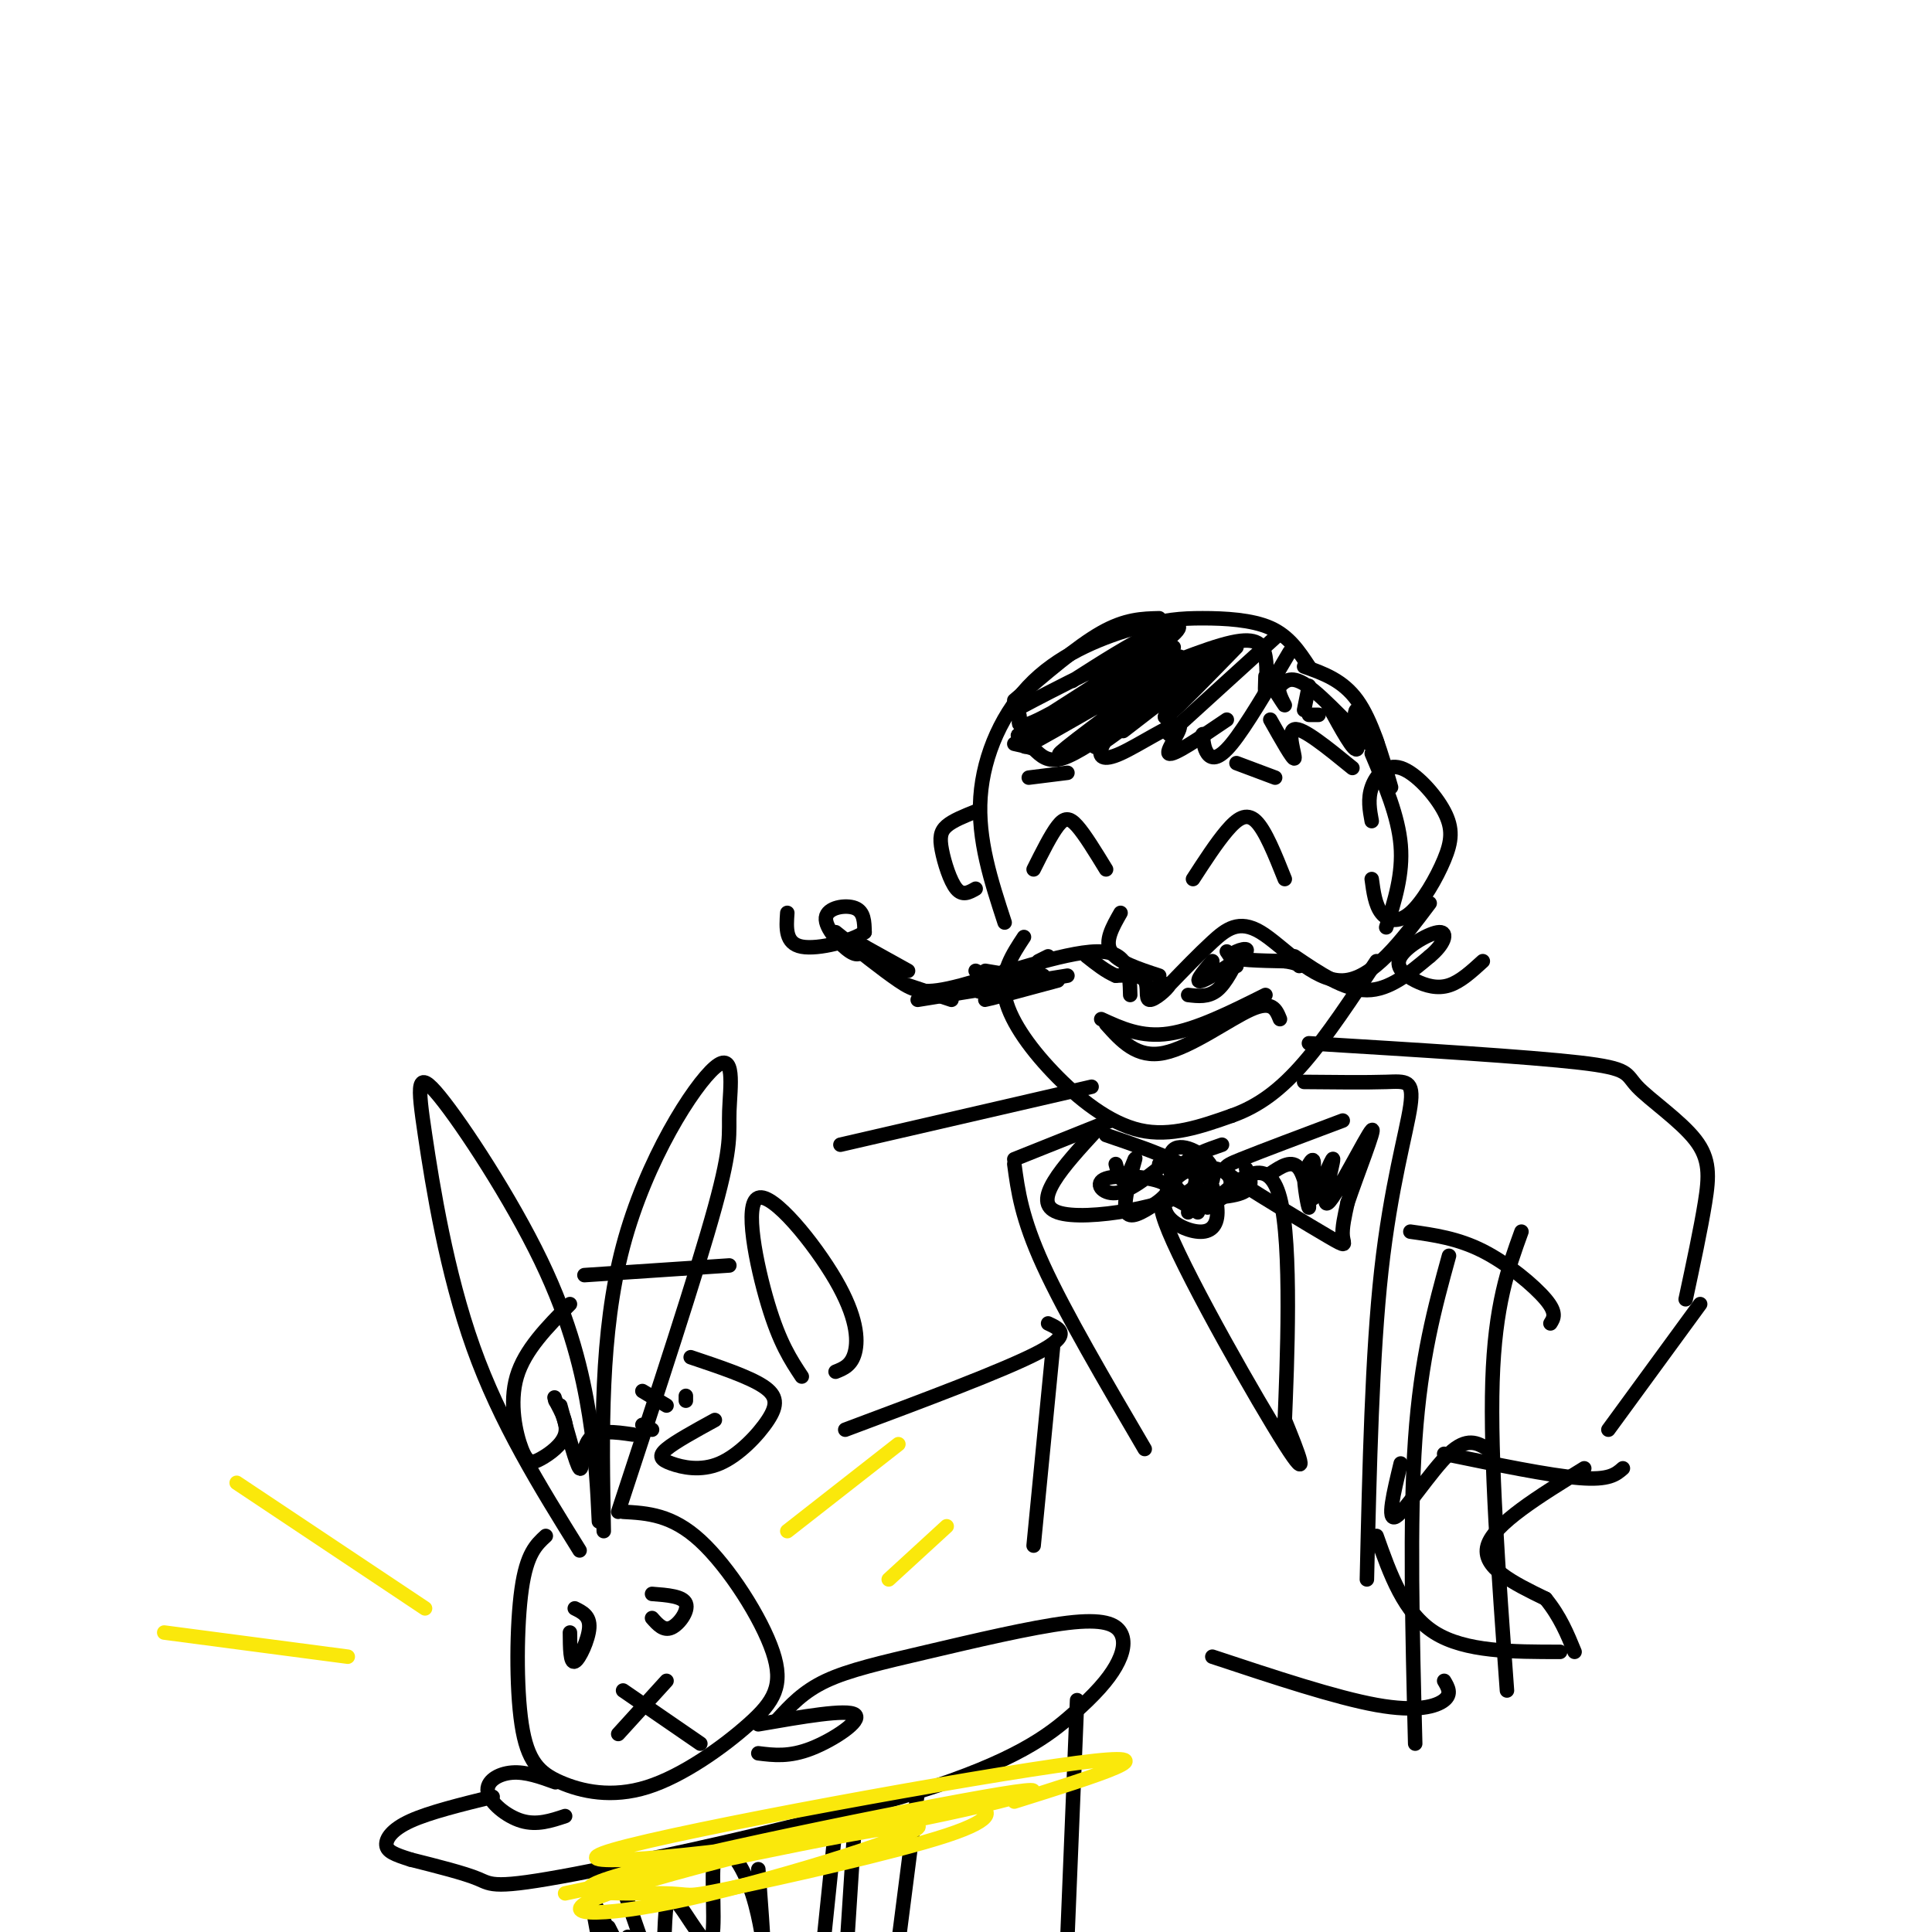 <svg viewBox='0 0 400 400' version='1.1' xmlns='http://www.w3.org/2000/svg' xmlns:xlink='http://www.w3.org/1999/xlink'><g fill='none' stroke='rgb(0,0,0)' stroke-width='3' stroke-linecap='round' stroke-linejoin='round'><path d='M271,138c-2.076,-3.143 -4.151,-6.286 -8,-8c-3.849,-1.714 -9.471,-1.998 -14,-2c-4.529,-0.002 -7.967,0.278 -14,2c-6.033,1.722 -14.663,4.887 -21,11c-6.337,6.113 -10.382,15.175 -11,24c-0.618,8.825 2.191,17.412 5,26'/><path d='M212,194c-2.399,3.637 -4.798,7.274 -4,12c0.798,4.726 4.792,10.542 10,16c5.208,5.458 11.631,10.560 18,12c6.369,1.440 12.685,-0.780 19,-3'/><path d='M255,231c5.622,-1.978 10.178,-5.422 15,-11c4.822,-5.578 9.911,-13.289 15,-21'/><path d='M266,182c-2.022,-5.067 -4.044,-10.133 -6,-12c-1.956,-1.867 -3.844,-0.533 -6,2c-2.156,2.533 -4.578,6.267 -7,10'/><path d='M229,180c-2.200,-3.600 -4.400,-7.200 -6,-9c-1.600,-1.800 -2.600,-1.800 -4,0c-1.400,1.800 -3.200,5.400 -5,9'/><path d='M240,202c-4.333,-1.417 -8.667,-2.833 -10,-5c-1.333,-2.167 0.333,-5.083 2,-8'/><path d='M262,206c-7.167,3.583 -14.333,7.167 -20,8c-5.667,0.833 -9.833,-1.083 -14,-3'/><path d='M229,212c3.200,3.578 6.400,7.156 12,6c5.600,-1.156 13.600,-7.044 18,-9c4.400,-1.956 5.200,0.022 6,2'/><path d='M267,135c-4.533,7.711 -9.067,15.422 -12,19c-2.933,3.578 -4.267,3.022 -5,2c-0.733,-1.022 -0.867,-2.511 -1,-4'/><path d='M254,149c-5.623,3.819 -11.247,7.637 -12,7c-0.753,-0.637 3.363,-5.730 2,-6c-1.363,-0.270 -8.205,4.284 -12,6c-3.795,1.716 -4.543,0.594 -4,-1c0.543,-1.594 2.377,-3.660 1,-3c-1.377,0.660 -5.965,4.046 -9,5c-3.035,0.954 -4.518,-0.523 -6,-2'/><path d='M214,155c-1.667,-0.500 -2.833,-0.750 -4,-1'/><path d='M263,149c2.378,4.222 4.756,8.444 5,8c0.244,-0.444 -1.644,-5.556 0,-6c1.644,-0.444 6.822,3.778 12,8'/><path d='M270,138c4.000,1.417 8.000,2.833 11,7c3.000,4.167 5.000,11.083 7,18'/><path d='M284,156c2.750,6.500 5.500,13.000 6,19c0.500,6.000 -1.250,11.500 -3,17'/><path d='M253,237c-3.030,1.042 -6.060,2.083 -8,4c-1.940,1.917 -2.792,4.708 0,6c2.792,1.292 9.226,1.083 12,0c2.774,-1.083 1.887,-3.042 1,-5'/><path d='M248,251c-5.200,-3.311 -10.400,-6.622 -6,4c4.400,10.622 18.400,35.178 24,44c5.600,8.822 2.800,1.911 0,-5'/><path d='M266,294c0.444,-11.089 1.556,-36.311 -1,-46c-2.556,-9.689 -8.778,-3.844 -15,2'/><path d='M230,232c0.000,0.000 -20.000,8.000 -20,8'/><path d='M210,241c0.750,5.583 1.500,11.167 6,21c4.500,9.833 12.750,23.917 21,38'/><path d='M270,224c6.458,0.065 12.917,0.131 17,0c4.083,-0.131 5.792,-0.458 5,5c-0.792,5.458 -4.083,16.702 -6,34c-1.917,17.298 -2.458,40.649 -3,64'/><path d='M226,225c0.000,0.000 -52.000,12.000 -52,12'/><path d='M217,274c2.500,1.167 5.000,2.333 -2,6c-7.000,3.667 -23.500,9.833 -40,16'/><path d='M173,284c1.654,-0.659 3.308,-1.317 4,-4c0.692,-2.683 0.423,-7.389 -4,-15c-4.423,-7.611 -12.998,-18.126 -16,-17c-3.002,1.126 -0.429,13.893 2,22c2.429,8.107 4.715,11.553 7,15'/><path d='M151,262c0.000,0.000 -30.000,2.000 -30,2'/><path d='M118,270c-4.684,4.730 -9.368,9.461 -11,15c-1.632,5.539 -0.211,11.887 1,15c1.211,3.113 2.211,2.992 4,2c1.789,-0.992 4.368,-2.855 5,-5c0.632,-2.145 -0.684,-4.573 -2,-7'/><path d='M115,290c-0.333,-1.167 -0.167,-0.583 0,0'/><path d='M116,291c1.667,6.133 3.333,12.267 4,13c0.667,0.733 0.333,-3.933 2,-6c1.667,-2.067 5.333,-1.533 9,-1'/><path d='M133,295c0.000,0.000 2.000,1.000 2,1'/><path d='M133,288c0.000,0.000 5.000,3.000 5,3'/><path d='M142,289c0.000,0.000 0.000,1.000 0,1'/><path d='M143,281c5.998,2.012 11.996,4.025 15,6c3.004,1.975 3.015,3.913 1,7c-2.015,3.087 -6.056,7.322 -10,9c-3.944,1.678 -7.793,0.798 -10,0c-2.207,-0.798 -2.774,-1.514 -1,-3c1.774,-1.486 5.887,-3.743 10,-6'/><path d='M128,313c8.167,-24.836 16.335,-49.671 20,-63c3.665,-13.329 2.828,-15.150 3,-20c0.172,-4.850 1.354,-12.729 -3,-9c-4.354,3.729 -14.244,19.065 -19,37c-4.756,17.935 -4.378,38.467 -4,59'/><path d='M124,315c-0.314,-6.695 -0.627,-13.390 -2,-22c-1.373,-8.610 -3.804,-19.136 -10,-32c-6.196,-12.864 -16.156,-28.067 -21,-34c-4.844,-5.933 -4.574,-2.597 -3,8c1.574,10.597 4.450,28.456 10,44c5.550,15.544 13.775,28.772 22,42'/><path d='M129,313c5.048,0.282 10.096,0.563 16,6c5.904,5.437 12.664,16.029 15,23c2.336,6.971 0.248,10.319 -5,15c-5.248,4.681 -13.655,10.693 -21,13c-7.345,2.307 -13.629,0.907 -18,-1c-4.371,-1.907 -6.831,-4.321 -8,-12c-1.169,-7.679 -1.048,-20.623 0,-28c1.048,-7.377 3.024,-9.189 5,-11'/><path d='M138,348c0.000,0.000 -10.000,11.000 -10,11'/><path d='M129,350c0.000,0.000 16.000,11.000 16,11'/><path d='M118,338c0.022,3.222 0.044,6.444 1,6c0.956,-0.444 2.844,-4.556 3,-7c0.156,-2.444 -1.422,-3.222 -3,-4'/><path d='M135,335c1.200,1.356 2.400,2.711 4,2c1.600,-0.711 3.600,-3.489 3,-5c-0.600,-1.511 -3.800,-1.756 -7,-2'/><path d='M161,356c2.640,-2.889 5.279,-5.778 10,-8c4.721,-2.222 11.522,-3.778 21,-6c9.478,-2.222 21.632,-5.109 29,-6c7.368,-0.891 9.950,0.215 11,2c1.050,1.785 0.568,4.250 -1,7c-1.568,2.750 -4.221,5.787 -9,10c-4.779,4.213 -11.683,9.604 -32,16c-20.317,6.396 -54.047,13.799 -71,17c-16.953,3.201 -17.129,2.200 -20,1c-2.871,-1.200 -8.435,-2.600 -14,-4'/><path d='M85,385c-3.393,-1.060 -4.875,-1.708 -5,-3c-0.125,-1.292 1.107,-3.226 5,-5c3.893,-1.774 10.446,-3.387 17,-5'/><path d='M223,352c0.000,0.000 -2.000,49.000 -2,49'/><path d='M128,388c0.000,0.000 8.000,23.000 8,23'/><path d='M157,357c9.200,-1.600 18.400,-3.200 20,-2c1.600,1.200 -4.400,5.200 -9,7c-4.600,1.800 -7.800,1.400 -11,1'/><path d='M115,369c-3.083,-1.113 -6.167,-2.226 -9,-2c-2.833,0.226 -5.417,1.792 -5,4c0.417,2.208 3.833,5.060 7,6c3.167,0.940 6.083,-0.030 9,-1'/><path d='M122,391c0.000,0.000 4.000,22.000 4,22'/><path d='M271,216c22.651,1.386 45.301,2.772 56,4c10.699,1.228 9.445,2.298 12,5c2.555,2.702 8.919,7.035 12,11c3.081,3.965 2.880,7.561 2,13c-0.880,5.439 -2.440,12.719 -4,20'/><path d='M292,255c4.911,0.689 9.822,1.378 15,4c5.178,2.622 10.622,7.178 13,10c2.378,2.822 1.689,3.911 1,5'/><path d='M352,270c0.000,0.000 -19.000,26.000 -19,26'/><path d='M336,304c-1.417,1.250 -2.833,2.500 -9,2c-6.167,-0.500 -17.083,-2.750 -28,-5'/><path d='M328,304c-9.333,5.750 -18.667,11.500 -20,16c-1.333,4.500 5.333,7.750 12,11'/><path d='M320,331c3.000,3.667 4.500,7.333 6,11'/><path d='M323,342c-9.833,0.000 -19.667,0.000 -26,-4c-6.333,-4.000 -9.167,-12.000 -12,-20'/><path d='M290,303c-1.467,6.067 -2.933,12.133 -1,11c1.933,-1.133 7.267,-9.467 11,-13c3.733,-3.533 5.867,-2.267 8,-1'/><path d='M300,260c-2.917,10.583 -5.833,21.167 -7,38c-1.167,16.833 -0.583,39.917 0,63'/><path d='M315,255c-2.750,7.583 -5.500,15.167 -6,31c-0.500,15.833 1.250,39.917 3,64'/><path d='M218,279c0.000,0.000 -4.000,41.000 -4,41'/><path d='M299,348c0.800,1.356 1.600,2.711 0,4c-1.600,1.289 -5.600,2.511 -14,1c-8.400,-1.511 -21.200,-5.756 -34,-10'/><path d='M284,170c-0.418,-2.291 -0.837,-4.581 0,-7c0.837,-2.419 2.929,-4.966 6,-4c3.071,0.966 7.121,5.444 9,9c1.879,3.556 1.586,6.190 0,10c-1.586,3.810 -4.465,8.795 -7,11c-2.535,2.205 -4.724,1.630 -6,0c-1.276,-1.630 -1.638,-4.315 -2,-7'/><path d='M202,168c-2.357,0.940 -4.714,1.881 -6,3c-1.286,1.119 -1.500,2.417 -1,5c0.500,2.583 1.714,6.452 3,8c1.286,1.548 2.643,0.774 4,0'/><path d='M190,371c0.000,0.000 -5.000,39.000 -5,39'/><path d='M177,377c0.000,0.000 -2.000,31.000 -2,31'/><path d='M173,378c0.000,0.000 -3.000,29.000 -3,29'/><path d='M157,387c0.541,7.343 1.082,14.687 1,15c-0.082,0.313 -0.787,-6.404 -3,-12c-2.213,-5.596 -5.933,-10.071 -7,-6c-1.067,4.071 0.518,16.689 -1,18c-1.518,1.311 -6.139,-8.686 -8,-9c-1.861,-0.314 -0.960,9.053 -2,12c-1.040,2.947 -4.020,-0.527 -7,-4'/><path d='M122,392c4.167,7.917 8.333,15.833 9,17c0.667,1.167 -2.167,-4.417 -5,-10'/></g>
<g fill='none' stroke='rgb(250,232,11)' stroke-width='3' stroke-linecap='round' stroke-linejoin='round'><path d='M88,333c0.000,0.000 -39.000,-26.000 -39,-26'/><path d='M72,343c0.000,0.000 -38.000,-5.000 -38,-5'/><path d='M163,317c0.000,0.000 23.000,-18.000 23,-18'/><path d='M184,327c0.000,0.000 12.000,-11.000 12,-11'/><path d='M210,373c17.242,-5.403 34.484,-10.805 13,-8c-21.484,2.805 -81.695,13.818 -96,18c-14.305,4.182 17.295,1.533 45,-3c27.705,-4.533 51.515,-10.949 38,-9c-13.515,1.949 -64.354,12.262 -81,17c-16.646,4.738 0.902,3.902 8,4c7.098,0.098 3.748,1.129 14,-1c10.252,-2.129 34.106,-7.419 45,-11c10.894,-3.581 8.827,-5.452 6,-6c-2.827,-0.548 -6.413,0.226 -10,1'/><path d='M192,375c-16.542,3.660 -52.898,12.311 -66,17c-13.102,4.689 -2.951,5.416 17,1c19.951,-4.416 49.700,-13.976 47,-15c-2.700,-1.024 -37.850,6.488 -73,14'/></g>
<g fill='none' stroke='rgb(0,0,0)' stroke-width='3' stroke-linecap='round' stroke-linejoin='round'><path d='M234,206c-0.101,-4.565 -0.202,-9.131 -7,-9c-6.798,0.131 -20.292,4.958 -28,7c-7.708,2.042 -9.631,1.298 -13,-1c-3.369,-2.298 -8.185,-6.149 -13,-10'/><path d='M242,204c3.071,-3.185 6.143,-6.369 9,-9c2.857,-2.631 5.500,-4.708 10,-2c4.500,2.708 10.857,10.202 17,10c6.143,-0.202 12.071,-8.101 18,-16'/><path d='M238,205c2.149,-0.875 4.298,-1.750 4,-1c-0.298,0.750 -3.042,3.125 -4,3c-0.958,-0.125 -0.131,-2.750 -1,-4c-0.869,-1.250 -3.435,-1.125 -6,-1'/><path d='M231,202c-2.000,-0.833 -4.000,-2.417 -6,-4'/><path d='M217,198c0.000,0.000 -2.000,1.000 -2,1'/><path d='M214,200c0.000,0.000 -6.000,1.000 -6,1'/><path d='M206,203c0.000,0.000 -4.000,-2.000 -4,-2'/><path d='M204,201c0.000,0.000 6.000,1.000 6,1'/><path d='M215,200c0.000,0.000 -15.000,5.000 -15,5'/><path d='M216,202c-5.750,1.250 -11.500,2.500 -13,3c-1.500,0.500 1.250,0.250 4,0'/><path d='M219,203c-7.417,2.000 -14.833,4.000 -15,4c-0.167,0.000 6.917,-2.000 14,-4'/><path d='M221,202c0.000,0.000 -31.000,5.000 -31,5'/><path d='M197,207c0.000,0.000 -9.000,-3.000 -9,-3'/><path d='M188,201c0.000,0.000 -9.000,-5.000 -9,-5'/><path d='M177,196c0.000,0.000 0.000,0.000 0,0'/><path d='M246,206c2.083,0.250 4.167,0.500 6,-1c1.833,-1.500 3.417,-4.750 5,-8'/><path d='M254,197c0.000,0.000 2.000,3.000 2,3'/><path d='M251,199c-2.018,2.393 -4.036,4.786 -2,4c2.036,-0.786 8.125,-4.750 9,-6c0.875,-1.250 -3.464,0.214 -3,1c0.464,0.786 5.732,0.893 11,1'/><path d='M266,199c2.333,0.333 2.667,0.667 3,1'/><path d='M268,198c5.167,3.500 10.333,7.000 15,7c4.667,0.000 8.833,-3.500 13,-7'/><path d='M296,198c2.974,-2.446 3.910,-5.062 2,-5c-1.910,0.062 -6.667,2.800 -8,5c-1.333,2.200 0.756,3.862 3,5c2.244,1.138 4.641,1.754 7,1c2.359,-0.754 4.679,-2.877 7,-5'/><path d='M179,196c-0.536,1.125 -1.071,2.250 -3,1c-1.929,-1.250 -5.250,-4.875 -5,-7c0.250,-2.125 4.071,-2.750 6,-2c1.929,0.750 1.964,2.875 2,5'/><path d='M179,193c-2.444,1.756 -9.556,3.644 -13,3c-3.444,-0.644 -3.222,-3.822 -3,-7'/><path d='M246,251c3.020,-3.057 6.041,-6.115 5,-9c-1.041,-2.885 -6.143,-5.599 -8,-4c-1.857,1.599 -0.469,7.510 2,10c2.469,2.490 6.018,1.558 8,0c1.982,-1.558 2.396,-3.742 1,-5c-1.396,-1.258 -4.602,-1.590 -7,-1c-2.398,0.590 -3.987,2.103 -5,4c-1.013,1.897 -1.451,4.177 0,6c1.451,1.823 4.791,3.190 7,3c2.209,-0.190 3.287,-1.936 3,-5c-0.287,-3.064 -1.939,-7.447 -3,-8c-1.061,-0.553 -1.530,2.723 -2,6'/><path d='M247,248c-0.333,1.333 -0.167,1.667 0,2'/><path d='M229,235c10.889,3.711 21.778,7.422 18,11c-3.778,3.578 -22.222,7.022 -28,5c-5.778,-2.022 1.111,-9.511 8,-17'/><path d='M231,241c0.531,2.015 1.062,4.029 2,3c0.938,-1.029 2.283,-5.103 2,-4c-0.283,1.103 -2.194,7.383 -2,10c0.194,2.617 2.494,1.571 5,0c2.506,-1.571 5.218,-3.669 3,-5c-2.218,-1.331 -9.366,-1.897 -12,-1c-2.634,0.897 -0.752,3.256 2,3c2.752,-0.256 6.376,-3.128 10,-6'/><path d='M241,241c1.500,-1.000 0.250,-0.500 -1,0'/><path d='M278,232c-8.352,3.137 -16.705,6.274 -21,8c-4.295,1.726 -4.533,2.040 0,5c4.533,2.960 13.836,8.566 18,11c4.164,2.434 3.190,1.695 3,0c-0.190,-1.695 0.405,-4.348 1,-7'/><path d='M279,249c1.868,-5.580 6.036,-16.031 5,-15c-1.036,1.031 -7.278,13.544 -9,15c-1.722,1.456 1.074,-8.146 1,-9c-0.074,-0.854 -3.020,7.039 -4,8c-0.980,0.961 0.006,-5.011 0,-7c-0.006,-1.989 -1.003,0.006 -2,2'/><path d='M270,243c-0.036,2.381 0.875,7.333 1,7c0.125,-0.333 -0.536,-5.952 -2,-8c-1.464,-2.048 -3.732,-0.524 -6,1'/><path d='M264,132c0.000,0.000 -22.000,20.000 -22,20'/><path d='M256,134c-6.000,6.167 -12.000,12.333 -14,14c-2.000,1.667 0.000,-1.167 2,-4'/><path d='M255,134c-9.917,7.667 -19.833,15.333 -22,17c-2.167,1.667 3.417,-2.667 9,-7'/><path d='M252,136c-10.333,7.917 -20.667,15.833 -24,18c-3.333,2.167 0.333,-1.417 4,-5'/><path d='M250,135c-8.880,6.391 -17.761,12.781 -24,17c-6.239,4.219 -9.837,6.265 -3,1c6.837,-5.265 24.110,-17.841 21,-17c-3.110,0.841 -26.603,15.097 -31,18c-4.397,2.903 10.301,-5.549 25,-14'/><path d='M243,134c-17.293,9.966 -34.585,19.933 -32,18c2.585,-1.933 25.048,-15.765 27,-18c1.952,-2.235 -16.608,7.128 -24,11c-7.392,3.872 -3.616,2.253 -3,3c0.616,0.747 -1.928,3.860 4,1c5.928,-2.860 20.327,-11.693 26,-16c5.673,-4.307 2.621,-4.088 -2,-2c-4.621,2.088 -10.810,6.044 -17,10'/><path d='M271,142c0.000,0.000 -1.000,5.000 -1,5'/><path d='M271,148c0.000,0.000 2.000,0.000 2,0'/><path d='M275,146c2.750,5.046 5.499,10.093 6,9c0.501,-1.093 -1.247,-8.324 0,-8c1.247,0.324 5.490,8.203 4,8c-1.490,-0.203 -8.711,-8.486 -13,-12c-4.289,-3.514 -5.644,-2.257 -7,-1'/><path d='M265,142c-0.778,0.867 0.778,3.533 1,4c0.222,0.467 -0.889,-1.267 -2,-3'/><path d='M262,140c-0.065,1.917 -0.131,3.833 0,3c0.131,-0.833 0.458,-4.417 0,-7c-0.458,-2.583 -1.702,-4.167 -7,-3c-5.298,1.167 -14.649,5.083 -24,9'/><path d='M240,128c-3.500,0.083 -7.000,0.167 -12,3c-5.000,2.833 -11.500,8.417 -18,14'/><path d='M221,160c0.000,0.000 -8.000,1.000 -8,1'/><path d='M264,161c0.000,0.000 -8.000,-3.000 -8,-3'/></g>
</svg>